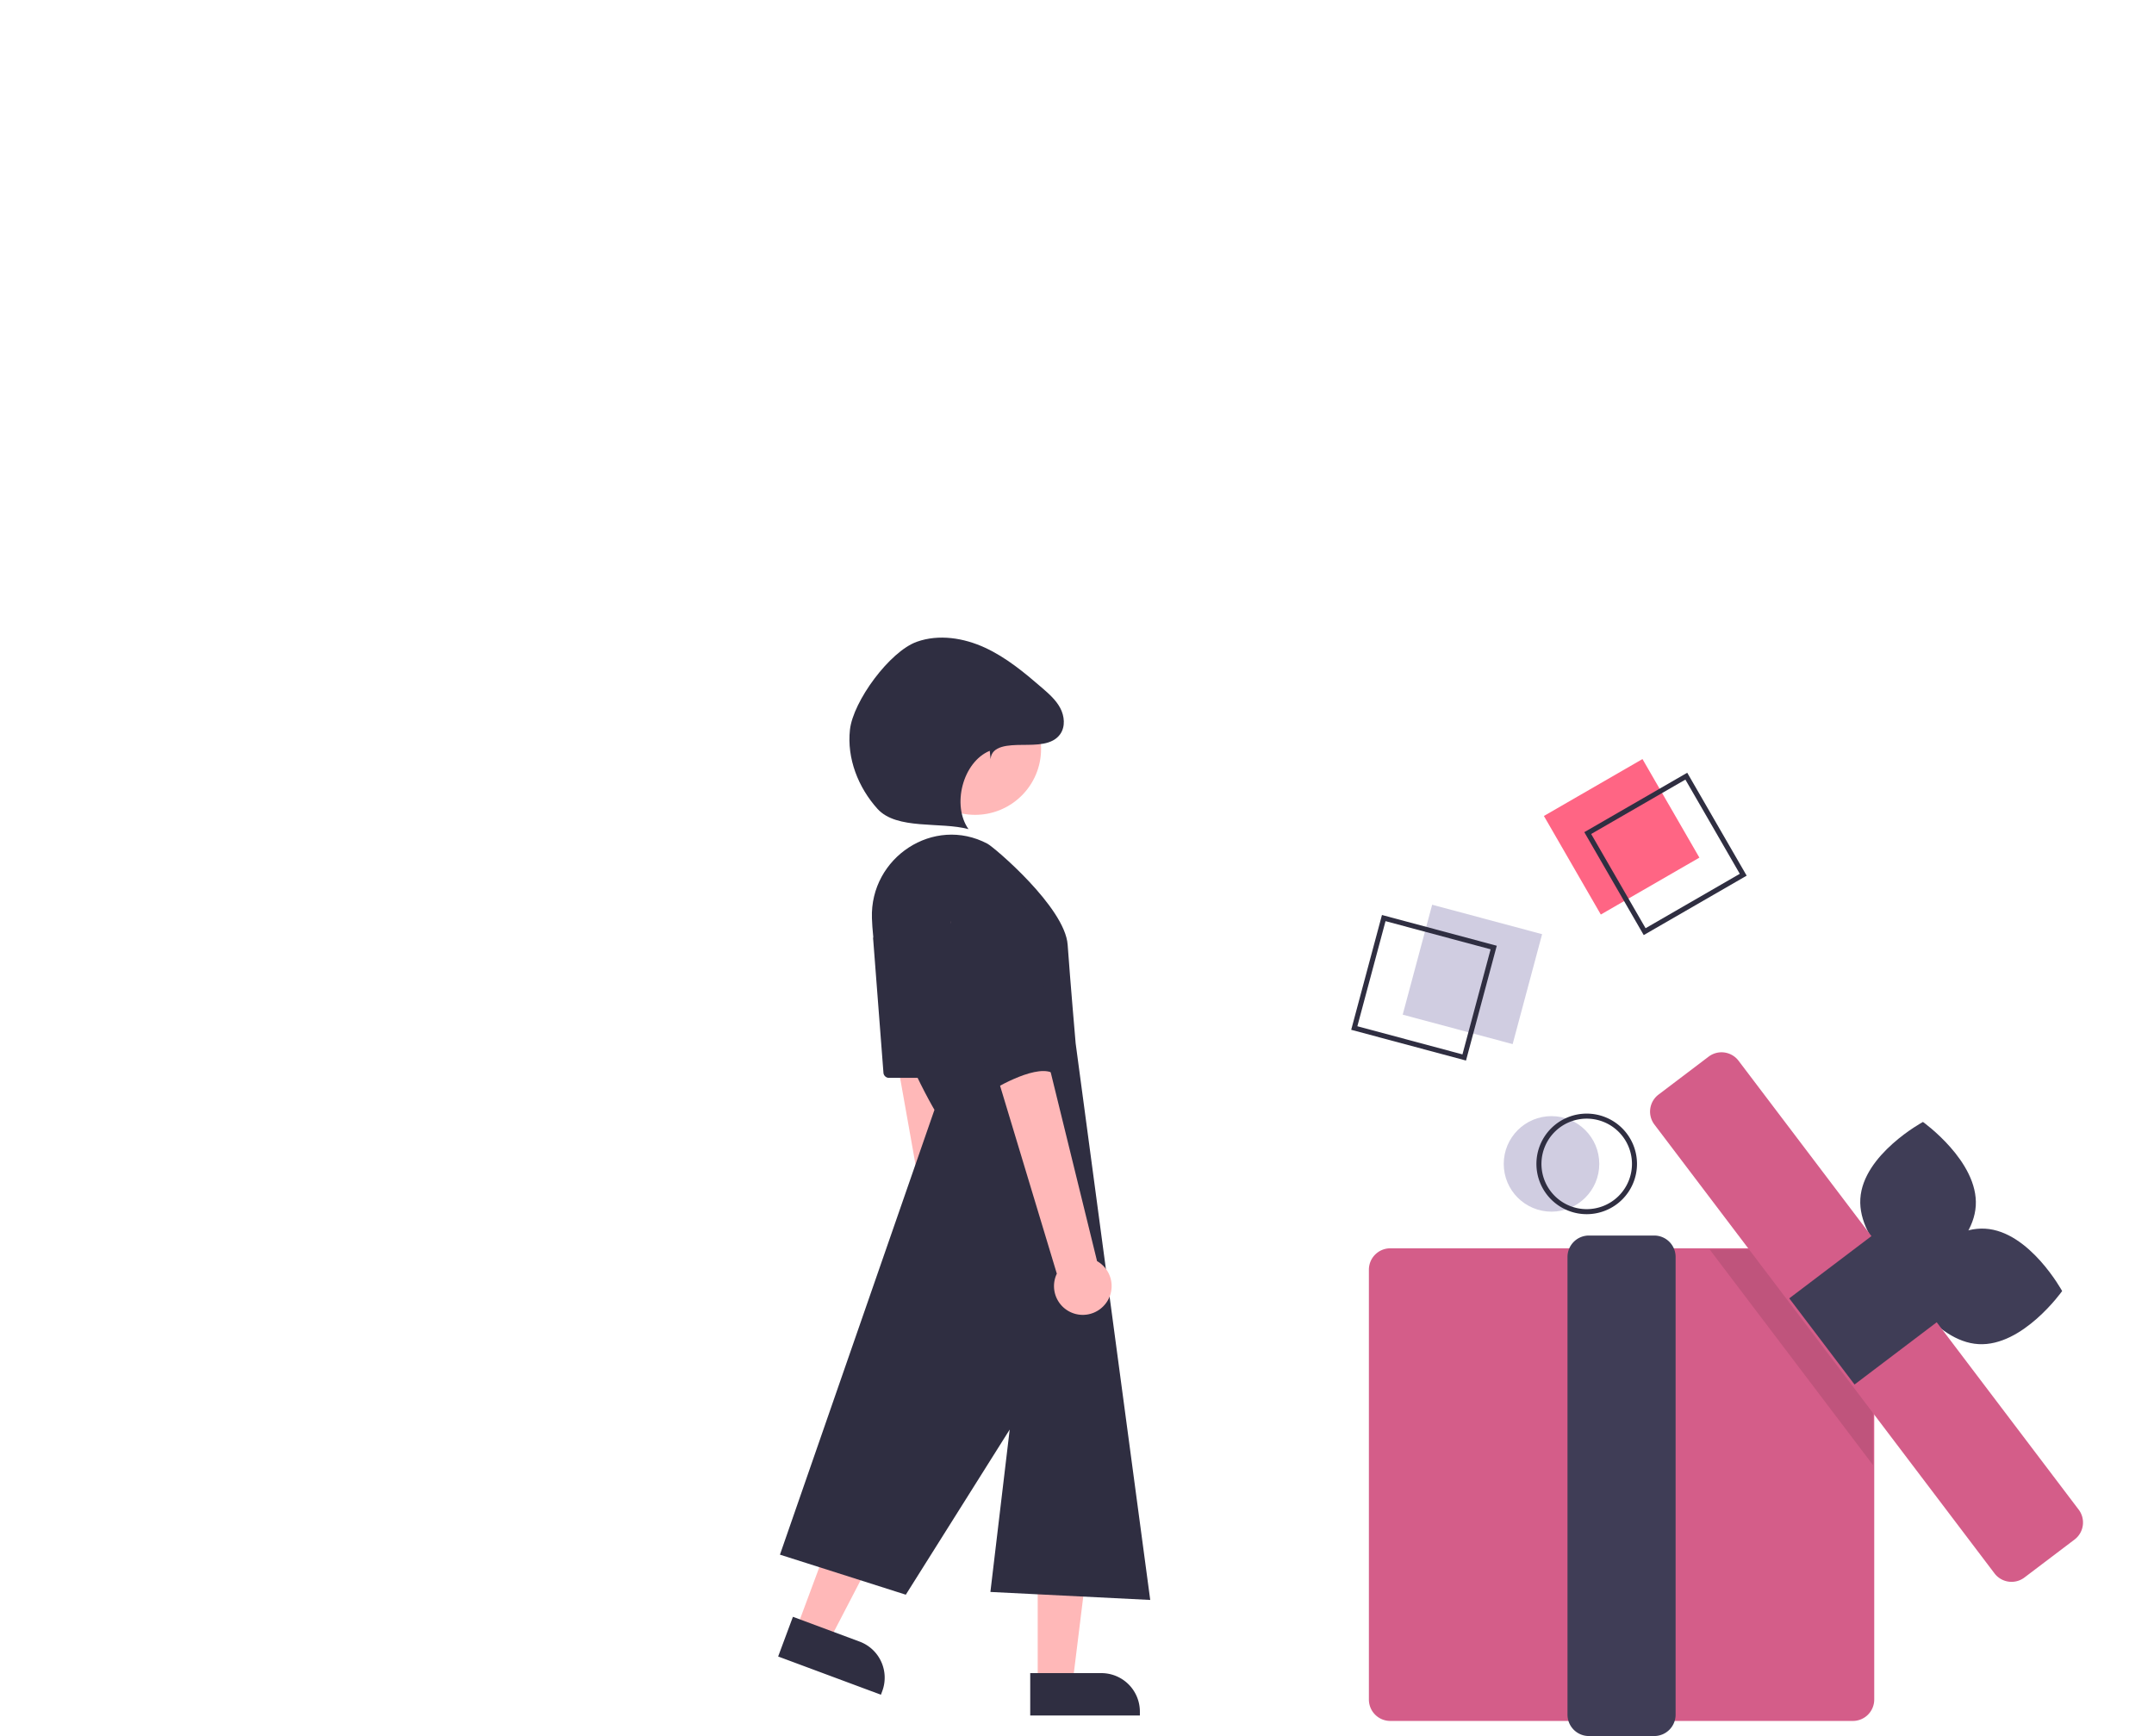 <svg id="b2cac8c7-99a7-498b-9b00-d1bcd66eb524" data-name="Layer 1" xmlns="http://www.w3.org/2000/svg" width="856.746"
     height="690.553" viewBox="0 0 856.746 690.553">
    <rect x="793.994" y="414.943" width="45.274" height="45.274"
          transform="translate(-281.009 362.217) rotate(-30)" fill="#ff6584"/>
    <path d="M825.415,476.676l-23.638-40.941,40.941-23.637,23.638,40.942Zm-20.905-40.209,21.638,37.477L863.624,452.306l-21.638-37.477Z"
          transform="translate(-171.627 -104.724)" fill="#2f2e41"/>
    <circle cx="617.108" cy="462.969" r="19" fill="#d0cde1"/>
    <path d="M802.735,587.692a20,20,0,1,1,20-20A20,20,0,0,1,802.735,587.692Zm0-38a18,18,0,1,0,18,18A18,18,0,0,0,802.735,549.692Z"
          transform="translate(-171.627 -104.724)" fill="#2f2e41"/>
    <path d="M908.597,789.272h-184a8.51,8.51,0,0,1-8.5-8.5v-171a8.51,8.51,0,0,1,8.5-8.5h184a8.51,8.51,0,0,1,8.5,8.5v171A8.51,8.51,0,0,1,908.597,789.272Z"
          transform="translate(-171.627 -104.724)" fill="#d45d89"/>
    <path d="M829.596,795.276h-26a8.51,8.51,0,0,1-8.5-8.5v-182.084a8.51,8.51,0,0,1,8.5-8.5h26a8.51,8.51,0,0,1,8.5,8.5v182.084A8.51,8.51,0,0,1,829.596,795.276Z"
          transform="translate(-171.627 -104.724)" fill="#3f3d56"/>
    <path d="M957.484,584.345c-1.075,17.64-24.904,30.542-24.904,30.542s-22.086-15.699-21.011-33.34,24.904-30.542,24.904-30.542S958.559,566.705,957.484,584.345Z"
          transform="translate(-171.627 -104.724)" fill="#3f3d56"/>
    <path d="M958.563,639.384c-17.644-1.02-30.619-24.808-30.619-24.808s15.63-22.135,33.274-21.115S991.837,618.269,991.837,618.269,976.207,640.404,958.563,639.384Z"
          transform="translate(-171.627 -104.724)" fill="#3f3d56"/>
    <polygon points="744.97 517.469 744.97 582.749 680.04 497.049 729.5 497.049 744.97 517.469" opacity="0.1"
             style="isolation:isolate"/>
    <path d="M971.719,733.938a8.489,8.489,0,0,1-6.785-3.363L829.66,552.033a8.5,8.5,0,0,1,1.642-11.908l19.927-15.098a8.498,8.498,0,0,1,11.908,1.643L998.411,705.21a8.5,8.5,0,0,1-1.642,11.908L976.842,732.216A8.454,8.454,0,0,1,971.719,733.938Z"
          transform="translate(-171.627 -104.724)" fill="#d45d89"/>
    <rect x="891.919" y="603.825" width="43" height="43"
          transform="translate(-363.891 573.8) rotate(-37.15)" fill="#3f3d56"/>
    <rect x="734.633" y="469.685" width="45.274" height="45.274"
          transform="translate(-85.899 991.643) rotate(-75)" fill="#d0cde1"/>
    <path d="M754.726,526.585l-45.663-12.235,12.235-45.664,45.663,12.235ZM711.512,512.935l41.8,11.2,11.2-41.801-41.8-11.2Z"
          transform="translate(-171.627 -104.724)" fill="#2f2e41"/>
    <path d="M562.376,632.723a11.382,11.382,0,0,0-1.165-17.414L542.847,467.278,519.121,474.333l25.615,144.059A11.444,11.444,0,0,0,562.376,632.723Z"
          transform="translate(-171.627 -104.724)" fill="#ffb8b8"/>
    <polygon points="412.742 669.489 426.619 669.489 433.224 615.964 412.742 615.964 412.742 669.489" fill="#ffb8b8"/>
    <path d="M581.396,770.248h43.613a0,0,0,0,1,0,0v16.851a0,0,0,0,1,0,0H596.705a15.309,15.309,0,0,1-15.309-15.309v-1.541A0,0,0,0,1,581.396,770.248Z"
          transform="translate(1034.778 1452.623) rotate(-180)" fill="#2f2e41"/>
    <polygon points="316.779 647.875 329.786 652.713 354.636 604.848 335.44 597.707 316.779 647.875" fill="#ffb8b8"/>
    <path d="M482.696,754.919h43.613a0,0,0,0,1,0,0V771.77a0,0,0,0,1,0,0H498.005a15.309,15.309,0,0,1-15.309-15.309v-1.541A0,0,0,0,1,482.696,754.919Z"
          transform="translate(539.601 1549.959) rotate(-159.596)" fill="#2f2e41"/>
    <circle cx="387.848" cy="297.888" r="26.239" fill="#ffb8b8"/>
    <path d="M518.434,469.953c-.822-24.168,24.579-40.934,45.95-29.619,2.723,1.442,30.838,25.328,31.897,40.161s3.179,39.203,3.179,39.203L629.127,741.141l-63.572-3.179,7.677-64.598-41.322,65.691-50.059-15.926,61.453-176.942S519.679,506.579,518.434,469.953Z"
          transform="translate(-171.627 -104.724)" fill="#2f2e41"/>
    <path d="M518.935,478.367l4.082,53.069a2.206,2.206,0,0,0,2.2,2.037H543.178a2.206,2.206,0,0,0,2.037-3.052L523.172,477.352A2.206,2.206,0,0,0,518.935,478.367Z"
          transform="translate(-171.627 -104.724)" fill="#2f2e41"/>
    <path d="M611.175,623.528a11.382,11.382,0,0,0-3.195-17.158l-35.562-144.864-22.738,9.783,42.298,140.071a11.444,11.444,0,0,0,19.197,12.168Z"
          transform="translate(-171.627 -104.724)" fill="#ffb8b8"/>
    <path d="M552.841,448.71s-7.417,14.833,0,41.322S565.555,538.77,565.555,538.77s16.953-10.595,24.369-7.417S578.192,460.743,578.192,460.743,566.614,435.996,552.841,448.71Z"
          transform="translate(-171.627 -104.724)" fill="#2f2e41"/>
    <path d="M565.632,406.706c.354-5.444,7.223-5.631,12.679-5.683s11.978.143,15.065-4.355c2.04-2.973,1.65-7.1-.035-10.288s-4.458-5.639-7.185-7.997c-7.041-6.089-14.298-12.129-22.752-16.027s-18.36-5.472-27.128-2.344c-10.77,3.843-25.329,23.626-26.587,34.992s3.285,22.953,10.942,31.446,25.182,5.066,36.211,8.088c-6.705-9.49-2.285-26.733,8.456-31.164Z"
          transform="translate(-171.627 -104.724)" fill="#2f2e41"/>
</svg>